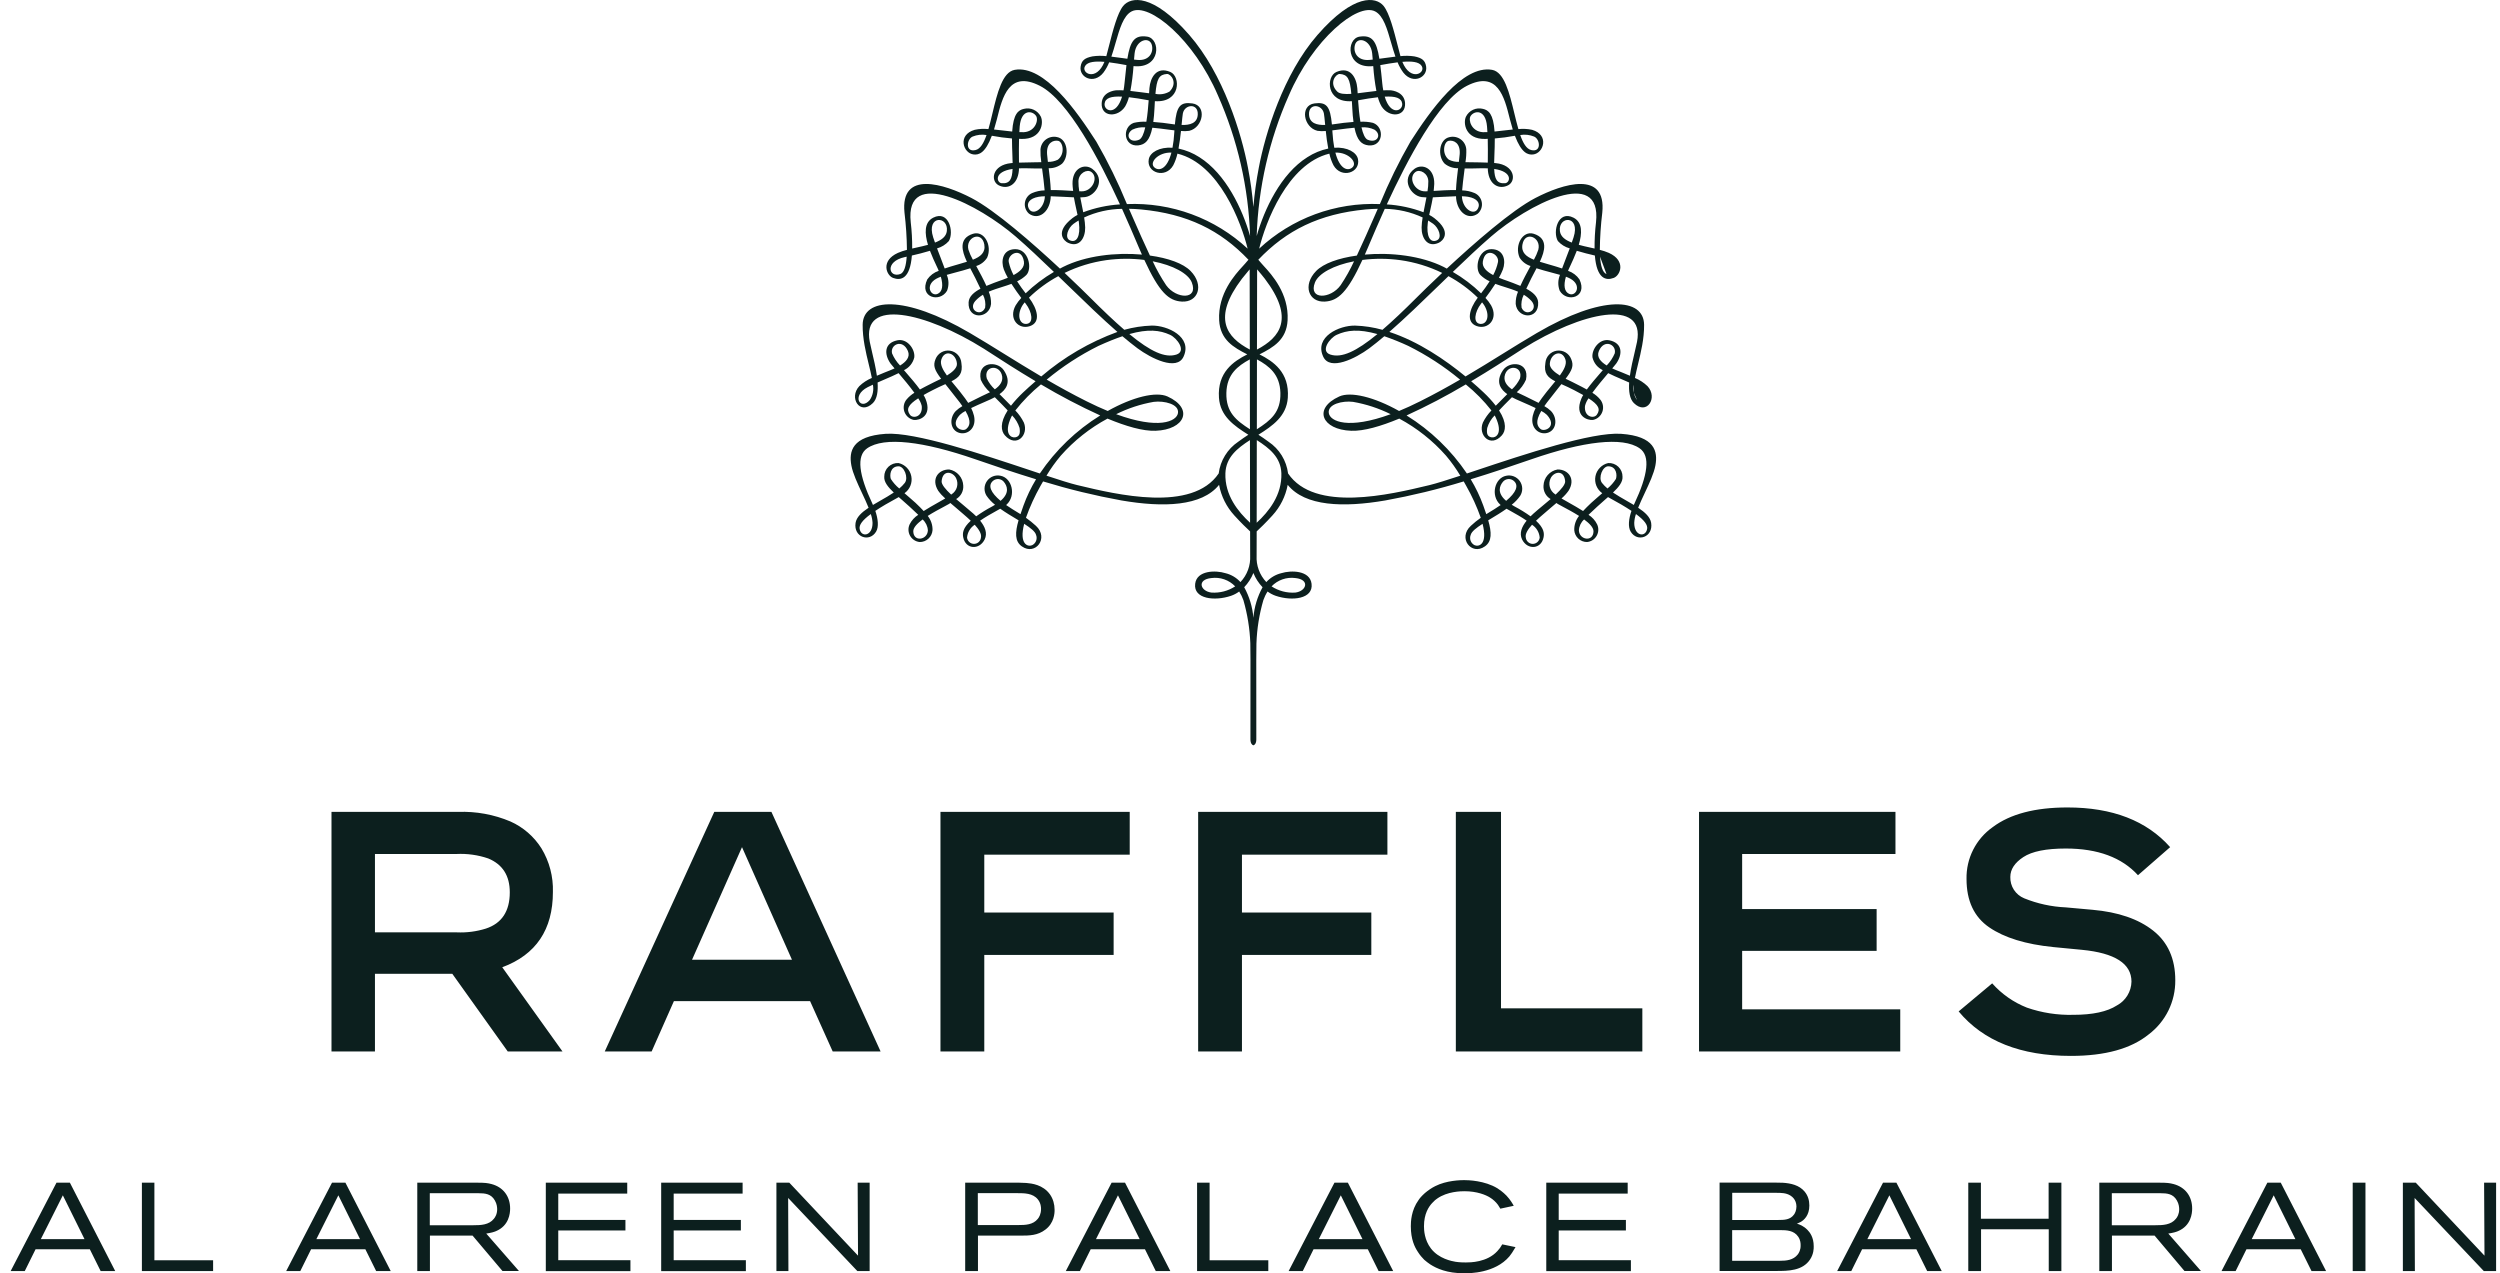 <svg width="161" height="82" viewBox="0 0 161 82" fill="none" xmlns="http://www.w3.org/2000/svg">
<path fill-rule="evenodd" clip-rule="evenodd" d="M95.074 30.291C98.186 29.253 102.52 27.808 104.402 27.938C106.567 28.089 106.776 29.071 106.608 29.976C106.511 30.496 106.213 31.131 105.92 31.754C105.768 32.078 105.617 32.399 105.497 32.698C105.941 32.993 106.278 33.303 106.335 33.677C106.477 34.599 105.441 34.944 105.018 34.241C104.828 33.926 104.892 33.409 105.066 32.9C104.687 32.647 104.194 32.356 103.556 32.012C103.497 32.063 103.438 32.115 103.377 32.168C103.214 32.311 103.044 32.459 102.873 32.617C102.845 32.644 102.816 32.67 102.788 32.696C102.603 32.868 102.442 33.017 102.3 33.154C102.539 33.304 102.731 33.516 102.855 33.769C102.91 33.885 102.935 34.013 102.93 34.141C102.925 34.269 102.889 34.394 102.825 34.506C102.762 34.617 102.672 34.712 102.565 34.782C102.457 34.851 102.334 34.894 102.207 34.906C101.998 34.908 101.797 34.83 101.644 34.688C101.491 34.547 101.397 34.352 101.382 34.143C101.373 33.81 101.482 33.485 101.69 33.225C101.324 32.992 100.927 32.782 100.648 32.633C100.497 32.554 100.381 32.492 100.322 32.455C100.308 32.445 100.295 32.436 100.281 32.427C100.265 32.416 100.25 32.405 100.233 32.393C100.115 32.495 99.994 32.596 99.879 32.693C99.698 32.844 99.531 32.985 99.407 33.1C99.395 33.11 99.383 33.121 99.369 33.132C99.261 33.225 99.092 33.37 98.919 33.536C99.435 34.009 99.456 34.341 99.407 34.6C99.254 35.387 98.363 35.429 98.023 34.743C97.825 34.334 98.007 33.91 98.316 33.531C97.994 33.306 97.628 33.102 97.315 32.928C97.21 32.869 97.111 32.814 97.021 32.762C96.683 33.003 96.311 33.226 95.964 33.434C95.922 33.458 95.882 33.483 95.841 33.507C96.065 34.292 96.092 34.863 95.624 35.189C94.756 35.8 93.865 34.647 94.724 33.862C94.924 33.675 95.138 33.503 95.362 33.345C95.111 32.633 94.796 31.944 94.423 31.288C94.371 31.192 94.317 31.097 94.263 31.003C92.606 31.511 90.92 31.92 89.215 32.229C86.498 32.695 84.041 32.607 82.928 31.224C82.79 31.961 82.449 32.643 81.944 33.195C81.501 33.682 81.134 34.032 80.93 34.222C80.926 35.193 80.926 35.789 80.926 35.789C80.909 36.1 80.956 36.41 81.064 36.702C81.171 36.994 81.337 37.261 81.551 37.486C81.81 37.201 82.148 37.001 82.522 36.911C83.141 36.717 84.358 36.724 84.465 37.595C84.588 38.575 83.208 38.729 82.152 38.369C81.965 38.304 81.79 38.211 81.631 38.093C81.518 38.268 81.427 38.456 81.359 38.653C81.097 39.556 80.948 40.487 80.915 41.427L80.914 41.445C80.907 41.676 80.897 42.037 80.907 47.604C80.909 47.875 80.803 47.977 80.718 48C80.633 47.977 80.527 47.875 80.528 47.604C80.537 42.001 80.528 41.672 80.521 41.441L80.521 41.427C80.486 40.487 80.336 39.556 80.076 38.653C80.007 38.456 79.915 38.269 79.803 38.093C79.644 38.212 79.468 38.305 79.281 38.369C78.228 38.729 76.847 38.575 76.969 37.595C77.075 36.724 78.293 36.717 78.913 36.911C79.287 37 79.626 37.201 79.885 37.486C80.099 37.261 80.264 36.994 80.372 36.702C80.48 36.41 80.527 36.1 80.511 35.789C80.511 35.789 80.509 35.193 80.507 34.222C80.301 34.032 79.934 33.682 79.492 33.195C78.986 32.644 78.645 31.961 78.508 31.224C77.396 32.607 74.936 32.695 72.222 32.229C70.517 31.92 68.831 31.511 67.174 31.003L67.153 31.039C67.105 31.122 67.056 31.205 67.01 31.288C66.639 31.945 66.324 32.633 66.071 33.345C66.296 33.503 66.51 33.676 66.713 33.862C67.573 34.647 66.681 35.8 65.811 35.189C65.343 34.863 65.37 34.292 65.595 33.507C65.565 33.489 65.535 33.471 65.505 33.453C65.148 33.24 64.764 33.01 64.416 32.762C64.335 32.809 64.246 32.858 64.152 32.91C63.832 33.088 63.453 33.299 63.12 33.531C63.429 33.91 63.611 34.335 63.411 34.743C63.074 35.429 62.184 35.387 62.03 34.6C61.981 34.341 61.999 34.009 62.517 33.536C62.354 33.38 62.195 33.243 62.088 33.15C62.067 33.132 62.047 33.115 62.03 33.1C61.909 32.989 61.748 32.853 61.573 32.707C61.453 32.606 61.327 32.5 61.203 32.393L61.113 32.455C61.054 32.493 60.936 32.555 60.784 32.635C60.505 32.783 60.109 32.993 59.746 33.225C59.954 33.485 60.064 33.81 60.055 34.143C60.039 34.352 59.946 34.547 59.792 34.689C59.638 34.831 59.436 34.909 59.227 34.907C59.1 34.894 58.977 34.851 58.87 34.781C58.763 34.711 58.673 34.617 58.61 34.505C58.547 34.394 58.511 34.269 58.506 34.141C58.5 34.013 58.526 33.885 58.58 33.769C58.705 33.517 58.897 33.304 59.135 33.154C59.012 33.035 58.874 32.907 58.719 32.762C58.669 32.716 58.617 32.667 58.563 32.617C58.399 32.467 58.238 32.325 58.082 32.189C58.013 32.129 57.945 32.07 57.879 32.012C57.241 32.357 56.748 32.647 56.371 32.9C56.543 33.409 56.609 33.926 56.418 34.241C55.995 34.944 54.96 34.599 55.098 33.677C55.157 33.303 55.495 32.993 55.937 32.699C55.817 32.398 55.667 32.077 55.514 31.753C55.223 31.13 54.925 30.496 54.828 29.976C54.66 29.071 54.869 28.089 57.034 27.938C58.921 27.808 63.274 29.261 66.385 30.299C66.584 30.366 66.778 30.43 66.965 30.493C67.984 28.986 69.309 27.712 70.854 26.755C69.546 26.158 68.272 25.491 67.036 24.756C66.427 25.254 65.874 25.816 65.386 26.434C65.609 26.663 65.794 26.925 65.936 27.211C66.272 28.022 65.444 28.863 64.714 28.036C64.475 27.766 64.37 27.247 64.894 26.431C64.676 26.195 64.436 25.954 64.205 25.721C64.158 25.674 64.112 25.628 64.066 25.581C63.954 25.65 63.691 25.764 63.381 25.9C63.115 26.016 62.813 26.147 62.543 26.278C62.623 26.438 62.684 26.607 62.727 26.781C62.898 27.56 62.333 28.012 61.803 27.883C61.2 27.736 61.096 26.946 61.553 26.468C61.681 26.347 61.824 26.241 61.977 26.154C61.962 26.132 61.947 26.11 61.931 26.088C61.895 26.036 61.859 25.983 61.814 25.923C61.523 25.543 61.273 25.231 61.063 24.967C60.999 24.886 60.938 24.81 60.881 24.738C60.854 24.751 60.826 24.763 60.797 24.776C60.577 24.875 60.329 24.986 60.055 25.13C59.835 25.241 59.648 25.342 59.48 25.44C59.528 25.522 59.571 25.607 59.608 25.695C60.051 26.806 59.199 27.084 58.848 27.044C58.709 27.016 58.58 26.952 58.474 26.858C58.368 26.765 58.288 26.645 58.242 26.511C58.196 26.377 58.185 26.233 58.211 26.093C58.237 25.954 58.299 25.824 58.391 25.716C58.532 25.55 58.7 25.408 58.886 25.295C58.583 24.878 58.187 24.403 57.869 24.03C57.603 24.165 57.301 24.294 56.986 24.429C56.832 24.495 56.675 24.562 56.517 24.633C56.553 25.192 56.489 25.682 56.216 25.956C55.38 26.781 54.642 25.609 55.34 24.867C55.574 24.643 55.848 24.464 56.147 24.34C56.095 24.069 56.024 23.775 55.948 23.465C55.76 22.689 55.546 21.809 55.555 20.914C55.574 19.182 58.23 18.966 62.465 21.448C63.197 21.877 63.927 22.33 64.679 22.796C65.443 23.269 66.229 23.756 67.057 24.244C68.507 23.002 70.168 22.03 71.961 21.376C70.958 20.5 69.863 19.44 68.765 18.375C68.561 18.178 68.358 17.98 68.154 17.784C67.465 18.156 66.829 18.622 66.266 19.168C66.824 19.907 67.041 20.754 66.332 21C65.603 21.256 64.921 20.534 65.409 19.663C65.514 19.493 65.635 19.333 65.77 19.186C65.576 18.927 65.346 18.608 65.137 18.28C64.938 18.355 64.733 18.419 64.527 18.484C64.239 18.575 63.949 18.666 63.675 18.786C63.781 19.035 63.832 19.304 63.823 19.575C63.722 20.531 62.313 20.621 62.378 19.466C62.399 19.079 62.749 18.802 63.142 18.593C62.937 18.139 62.68 17.65 62.483 17.277C62.183 17.376 61.854 17.463 61.539 17.546C61.342 17.599 61.149 17.65 60.972 17.701C61.112 18.027 61.118 18.395 60.989 18.726C60.532 19.51 59.163 19.164 59.716 17.995C59.896 17.736 60.154 17.541 60.453 17.442C60.443 17.419 60.435 17.398 60.426 17.376C60.422 17.366 60.418 17.355 60.414 17.343C60.384 17.279 60.349 17.203 60.309 17.118C60.187 16.859 60.027 16.517 59.889 16.151C59.505 16.269 59.091 16.373 58.725 16.456C58.608 17.948 58.026 18.09 57.512 17.898C57.085 17.738 56.695 16.798 57.826 16.286C58.014 16.205 58.208 16.14 58.407 16.091C58.398 15.29 58.345 14.489 58.249 13.693C57.968 10.95 60.787 11.832 62.553 12.747C64.085 13.539 66.53 15.688 68.261 17.298C68.294 17.282 68.324 17.265 68.355 17.247C68.39 17.228 68.425 17.209 68.463 17.19C69.916 16.463 71.87 16.247 73.54 16.395C73.478 16.257 73.416 16.116 73.352 15.965C73.306 15.86 73.251 15.731 73.188 15.581C72.971 15.07 72.651 14.319 72.258 13.449C71.415 13.461 70.584 13.65 69.819 14.004C69.856 14.219 69.878 14.435 69.886 14.653C69.894 15.333 69.505 15.971 68.776 15.634C68.553 15.53 67.877 14.974 69.07 14.043C69.171 13.966 69.28 13.898 69.393 13.839C69.369 13.726 69.344 13.611 69.318 13.494C69.263 13.244 69.206 12.984 69.158 12.708C68.943 12.701 68.712 12.688 68.48 12.675C68.204 12.66 67.925 12.644 67.667 12.639C67.666 12.658 67.665 12.678 67.664 12.698C67.663 12.734 67.662 12.77 67.658 12.801C67.559 13.682 66.875 14.195 66.266 13.76C66.166 13.671 66.09 13.559 66.044 13.433C65.998 13.307 65.985 13.172 66.006 13.039C66.026 12.907 66.08 12.782 66.162 12.675C66.243 12.569 66.35 12.485 66.473 12.432C66.727 12.324 66.998 12.266 67.274 12.26C67.244 11.869 67.175 11.344 67.11 10.857L67.109 10.85C66.838 10.855 66.526 10.848 66.158 10.838C66.123 10.837 66.087 10.836 66.051 10.835C65.895 10.832 65.754 10.834 65.622 10.84C65.622 10.849 65.622 10.858 65.621 10.867C65.62 10.911 65.62 10.952 65.617 10.983C65.53 11.931 64.868 12.221 64.311 11.931C63.77 11.648 63.889 10.625 65.116 10.505C65.128 10.504 65.14 10.503 65.153 10.502C65.174 10.5 65.194 10.498 65.213 10.496C65.211 10.298 65.202 10.078 65.193 9.837C65.189 9.723 65.184 9.604 65.18 9.481C65.171 9.276 65.171 9.091 65.171 8.917C64.736 8.882 64.303 8.824 63.874 8.743C63.449 9.874 63.033 9.983 62.704 9.948C62.023 9.874 61.641 8.686 62.77 8.36C63.061 8.297 63.359 8.282 63.655 8.314C63.745 8 63.828 7.655 63.912 7.304C64.223 6.007 64.552 4.634 65.351 4.497C67.251 4.172 69.339 7.155 70.603 9.12C71.349 10.415 72.007 11.759 72.574 13.143C73.995 13.083 75.413 13.306 76.748 13.799C78.082 14.291 79.305 15.044 80.348 16.014C79.939 14.344 78.529 10.56 75.826 9.894C75.769 10.155 75.679 10.408 75.557 10.646C75.059 11.526 73.817 11.131 73.981 10.253C74.064 9.816 74.659 9.457 75.509 9.513C75.567 9.2 75.605 8.883 75.621 8.565C75.624 8.524 75.626 8.487 75.629 8.451C75.631 8.433 75.632 8.414 75.633 8.396C75.498 8.379 75.355 8.361 75.21 8.342C74.881 8.299 74.535 8.253 74.21 8.226C74.039 9.055 73.745 9.313 73.306 9.362C72.356 9.463 72.244 8.185 73.014 7.912C73.28 7.85 73.553 7.825 73.825 7.84C73.901 7.388 73.944 6.884 73.975 6.459C73.49 6.369 73.067 6.303 72.7 6.261C72.647 6.469 72.566 6.668 72.46 6.855C71.991 7.591 70.896 7.551 70.949 6.638C70.992 5.941 71.725 5.819 71.921 5.813C72.058 5.807 72.205 5.811 72.355 5.819C72.381 5.683 72.401 5.538 72.417 5.375C72.46 4.923 72.501 4.531 72.543 4.193C72.167 4.125 71.786 4.058 71.43 4.014C71.336 4.251 71.211 4.474 71.059 4.678C70.439 5.466 69.482 4.983 69.593 4.285C69.653 3.887 69.862 3.731 70.352 3.631C70.648 3.588 70.949 3.582 71.247 3.616C71.303 3.41 71.359 3.19 71.416 2.966C71.674 1.958 71.959 0.847 72.33 0.387C72.823 -0.226 74.248 -0.429 76.588 2.249C78.793 4.773 79.957 8.618 80.368 10.798C80.529 11.634 80.646 12.479 80.718 13.327C80.789 12.478 80.906 11.634 81.067 10.798C81.477 8.618 82.642 4.773 84.847 2.249C87.188 -0.429 88.613 -0.226 89.107 0.387C89.478 0.849 89.764 1.965 90.022 2.976C90.079 3.197 90.134 3.413 90.189 3.616C90.486 3.582 90.787 3.588 91.082 3.631C91.573 3.731 91.781 3.887 91.843 4.285C91.951 4.983 90.997 5.466 90.376 4.678C90.225 4.473 90.1 4.25 90.005 4.014C89.648 4.058 89.267 4.125 88.891 4.193C88.936 4.531 88.975 4.923 89.019 5.375C89.033 5.524 89.054 5.672 89.082 5.819C89.232 5.811 89.376 5.807 89.514 5.813C89.712 5.819 90.442 5.941 90.486 6.638C90.54 7.551 89.444 7.591 88.975 6.855C88.869 6.669 88.789 6.47 88.736 6.263C88.371 6.303 87.946 6.369 87.461 6.459C87.49 6.883 87.535 7.388 87.61 7.84C87.882 7.825 88.155 7.849 88.421 7.912C89.193 8.185 89.082 9.463 88.129 9.362C87.692 9.313 87.395 9.055 87.228 8.226C86.898 8.253 86.548 8.299 86.216 8.343C86.074 8.361 85.935 8.379 85.802 8.396C85.806 8.452 85.81 8.503 85.814 8.565C85.832 8.883 85.87 9.199 85.927 9.513C86.778 9.457 87.371 9.816 87.455 10.253C87.62 11.131 86.378 11.526 85.878 10.646C85.757 10.408 85.666 10.155 85.61 9.894C82.908 10.56 81.495 14.344 81.09 16.014C82.132 15.044 83.356 14.291 84.69 13.798C86.024 13.305 87.443 13.083 88.864 13.143C89.43 11.76 90.088 10.416 90.833 9.12C92.097 7.155 94.181 4.172 96.087 4.497C96.881 4.634 97.21 6 97.522 7.294C97.608 7.648 97.692 7.997 97.784 8.314C98.078 8.282 98.376 8.298 98.665 8.36C99.796 8.686 99.412 9.874 98.731 9.948C98.402 9.983 97.987 9.874 97.56 8.743C97.132 8.824 96.699 8.883 96.264 8.917C96.266 9.092 96.264 9.276 96.257 9.481C96.254 9.572 96.25 9.66 96.247 9.745C96.236 10.023 96.226 10.274 96.223 10.496C96.242 10.498 96.263 10.5 96.284 10.502C96.296 10.503 96.308 10.504 96.32 10.505C97.547 10.625 97.667 11.648 97.126 11.931C96.567 12.221 95.906 11.931 95.82 10.983C95.817 10.957 95.816 10.924 95.815 10.888C95.815 10.872 95.814 10.856 95.814 10.84C95.682 10.834 95.541 10.832 95.385 10.835L95.297 10.838C94.921 10.847 94.601 10.856 94.324 10.85C94.312 10.941 94.3 11.034 94.289 11.127C94.238 11.532 94.186 11.941 94.162 12.26C94.437 12.267 94.708 12.325 94.962 12.432C95.084 12.485 95.192 12.569 95.273 12.675C95.355 12.781 95.409 12.906 95.429 13.039C95.45 13.172 95.436 13.307 95.391 13.433C95.345 13.559 95.268 13.672 95.167 13.76C94.559 14.195 93.876 13.682 93.777 12.801C93.772 12.747 93.769 12.693 93.769 12.639C93.51 12.644 93.231 12.66 92.954 12.675C92.722 12.688 92.492 12.701 92.276 12.708C92.228 12.993 92.168 13.261 92.111 13.518C92.087 13.627 92.063 13.733 92.041 13.839C92.155 13.897 92.264 13.965 92.366 14.043C93.558 14.974 92.883 15.53 92.659 15.634C91.931 15.971 91.542 15.333 91.551 14.653C91.557 14.435 91.579 14.218 91.618 14.004C90.852 13.65 90.022 13.461 89.179 13.449C88.782 14.325 88.46 15.081 88.243 15.591C88.181 15.737 88.128 15.862 88.084 15.965C88.032 16.088 87.98 16.204 87.93 16.318C87.919 16.344 87.907 16.37 87.896 16.395C89.566 16.247 91.52 16.464 92.972 17.19C93.011 17.21 93.048 17.23 93.085 17.25C93.115 17.267 93.144 17.283 93.174 17.298C94.907 15.688 97.351 13.539 98.885 12.747C100.647 11.832 103.466 10.95 103.187 13.693C103.09 14.489 103.037 15.29 103.029 16.091C103.228 16.14 103.422 16.205 103.61 16.286C104.739 16.798 104.351 17.738 103.922 17.898C103.411 18.09 102.829 17.948 102.709 16.456C102.344 16.373 101.931 16.269 101.545 16.151C101.409 16.512 101.252 16.849 101.132 17.107C101.09 17.196 101.053 17.276 101.023 17.343C101.014 17.363 101.007 17.382 101 17.4C100.995 17.414 100.989 17.427 100.983 17.442C101.282 17.542 101.54 17.736 101.718 17.995C102.272 19.164 100.904 19.51 100.447 18.726C100.318 18.395 100.324 18.027 100.465 17.701C100.288 17.65 100.095 17.599 99.898 17.547C99.582 17.463 99.253 17.376 98.951 17.277L98.923 17.331C98.73 17.698 98.488 18.16 98.293 18.593C98.685 18.802 99.034 19.079 99.057 19.466C99.122 20.621 97.715 20.531 97.611 19.575C97.603 19.304 97.654 19.035 97.76 18.786C97.486 18.666 97.197 18.575 96.909 18.484C96.703 18.419 96.497 18.355 96.299 18.28C96.089 18.608 95.86 18.927 95.664 19.186C95.801 19.331 95.923 19.491 96.026 19.663C96.516 20.534 95.832 21.256 95.104 21C94.395 20.754 94.612 19.907 95.167 19.17C94.606 18.622 93.972 18.155 93.281 17.784C93.096 17.964 92.909 18.144 92.723 18.325C91.608 19.406 90.493 20.487 89.474 21.376C91.344 21.986 93.095 23.188 94.379 24.244C95.207 23.756 95.992 23.27 96.755 22.796C97.506 22.33 98.237 21.877 98.969 21.448C103.206 18.966 105.862 19.182 105.88 20.914C105.889 21.806 105.676 22.684 105.488 23.459C105.413 23.771 105.341 24.067 105.289 24.34C105.589 24.464 105.863 24.642 106.098 24.867C106.792 25.609 106.054 26.781 105.219 25.956C104.946 25.682 104.884 25.192 104.917 24.633C104.753 24.56 104.59 24.49 104.43 24.421C104.122 24.289 103.827 24.162 103.567 24.03C103.25 24.403 102.853 24.878 102.548 25.295C102.735 25.407 102.903 25.549 103.043 25.716C103.135 25.824 103.197 25.954 103.224 26.093C103.25 26.233 103.24 26.376 103.194 26.51C103.148 26.645 103.068 26.764 102.962 26.858C102.856 26.952 102.727 27.016 102.588 27.044C102.237 27.084 101.383 26.806 101.829 25.695C101.864 25.606 101.908 25.521 101.958 25.44C101.786 25.342 101.601 25.242 101.382 25.13C101.099 24.981 100.841 24.867 100.613 24.765C100.593 24.756 100.573 24.747 100.553 24.739C100.486 24.824 100.413 24.916 100.335 25.014C100.133 25.267 99.896 25.566 99.621 25.923C99.585 25.971 99.554 26.015 99.525 26.057C99.502 26.09 99.48 26.122 99.456 26.155C99.61 26.241 99.754 26.346 99.882 26.468C100.34 26.947 100.235 27.736 99.632 27.883C99.103 28.012 98.539 27.56 98.709 26.781C98.751 26.606 98.813 26.438 98.895 26.278C98.624 26.148 98.323 26.017 98.057 25.901C97.746 25.765 97.481 25.65 97.37 25.581C97.326 25.626 97.281 25.67 97.237 25.715C97.002 25.949 96.76 26.192 96.54 26.432C97.063 27.247 96.96 27.766 96.72 28.036C95.991 28.863 95.163 28.022 95.499 27.211C95.641 26.925 95.826 26.663 96.048 26.434C95.562 25.815 95.009 25.253 94.398 24.757C93.163 25.491 91.889 26.158 90.582 26.755C92.126 27.713 93.45 28.986 94.469 30.493C94.665 30.428 94.867 30.36 95.074 30.291ZM95.777 27.56C95.716 27.94 95.799 28.121 96.061 28.166C96.307 28.21 96.829 27.948 96.306 26.844C96.291 26.813 96.273 26.782 96.254 26.754C96.032 26.979 95.868 27.256 95.777 27.56ZM97.885 24.377C98.102 23.604 97.153 23.435 96.927 24.107C96.786 24.532 97.043 24.846 97.37 25.073C97.584 24.875 97.759 24.639 97.885 24.377ZM99.211 27.628C99.458 27.84 100.316 27.482 99.621 26.718C99.513 26.617 99.391 26.532 99.258 26.466C98.842 27.176 99.008 27.453 99.211 27.628ZM99.808 23.429C99.79 23.702 100.105 23.97 100.454 24.183C100.72 23.816 100.906 23.456 100.818 23.168C100.603 22.47 99.852 22.736 99.808 23.429ZM102.073 26.143C101.999 26.852 102.638 26.98 102.832 26.715C103.088 26.36 102.957 26.072 102.302 25.652C102.195 25.799 102.117 25.966 102.073 26.143ZM102.969 22.602C102.799 22.996 103.094 23.307 103.472 23.537C103.691 23.31 103.866 23.045 103.99 22.756C104.119 22.19 103.314 21.797 102.969 22.602ZM105.424 25.762C105.325 25.62 105.256 25.458 105.222 25.288ZM105.222 25.288C105.188 25.118 105.189 24.942 105.225 24.773ZM105.225 24.773C105.244 24.782 105.263 24.791 105.282 24.8ZM105.282 24.8C105.373 24.844 105.464 24.887 105.553 24.933ZM105.424 22.017C105.973 19.172 101.839 20.094 98.07 22.461C97.974 22.521 97.822 22.62 97.623 22.749C97.016 23.143 95.971 23.821 94.743 24.553C95.045 24.812 95.319 25.057 95.547 25.275C95.829 25.539 96.09 25.824 96.328 26.129C96.57 25.878 96.827 25.622 97.068 25.383C96.698 25.12 96.251 24.641 96.795 23.838C97.21 23.224 98.513 23.278 98.273 24.454C98.135 24.763 97.933 25.037 97.68 25.26C97.803 25.324 97.922 25.377 98.019 25.421C98.1 25.457 98.166 25.487 98.209 25.511C98.275 25.546 98.384 25.599 98.515 25.663C98.681 25.743 98.883 25.841 99.084 25.945C99.218 25.735 99.364 25.547 99.493 25.38C99.538 25.322 99.582 25.267 99.621 25.214C99.735 25.068 99.866 24.911 100 24.75C100.054 24.686 100.108 24.621 100.161 24.556C99.659 24.302 99.418 24.044 99.523 23.376C99.537 23.18 99.618 22.995 99.75 22.852C99.883 22.708 100.061 22.614 100.254 22.584C100.447 22.555 100.645 22.593 100.814 22.691C100.983 22.789 101.114 22.942 101.185 23.125C101.363 23.549 101.256 23.822 100.827 24.392C100.941 24.45 101.046 24.5 101.131 24.539C101.203 24.573 101.26 24.6 101.293 24.619C101.365 24.655 101.438 24.692 101.512 24.73C101.736 24.843 101.971 24.961 102.191 25.084C102.454 24.724 102.797 24.327 103.117 23.958C103.152 23.918 103.186 23.878 103.22 23.838C103.055 23.76 102.909 23.646 102.793 23.504C102.678 23.361 102.597 23.194 102.555 23.016C102.491 22.506 102.999 21.777 103.651 21.917C104.491 22.094 104.51 22.799 104.088 23.408C104.06 23.446 103.994 23.525 103.906 23.631C103.881 23.66 103.855 23.692 103.827 23.726C104.019 23.814 104.203 23.886 104.333 23.936C104.382 23.955 104.424 23.971 104.456 23.985C104.538 24.02 104.627 24.056 104.72 24.095C104.799 24.128 104.881 24.161 104.965 24.197C105.037 23.679 105.165 23.138 105.274 22.68C105.334 22.429 105.388 22.202 105.424 22.017ZM103.458 17.648C103.2 17.556 103.084 17.104 103.043 16.53ZM103.043 16.53C103.088 16.538 103.131 16.548 103.174 16.558ZM95.375 19.564C94.968 20.086 94.842 20.826 95.341 20.86C95.755 20.888 95.969 20.344 95.612 19.706C95.563 19.623 95.508 19.545 95.446 19.472C95.421 19.502 95.393 19.537 95.375 19.564ZM96.161 17.715C96.304 17.451 96.408 17.168 96.471 16.874C96.568 16.371 95.644 15.853 95.494 16.852C95.439 17.222 95.758 17.502 96.161 17.715ZM97.99 19.816C98.27 20.452 99.122 19.946 98.624 19.38C98.48 19.224 98.314 19.09 98.132 18.982C97.999 19.238 97.95 19.53 97.99 19.816ZM98.784 16.726C98.899 16.52 98.994 16.303 99.068 16.08L99.068 16.08C99.275 15.284 98.208 14.832 98.046 15.742C97.953 16.269 98.302 16.536 98.784 16.726ZM101.045 18.921C101.484 19.128 101.904 18.368 101.121 17.942C101.032 17.895 100.94 17.855 100.845 17.82C100.677 18.399 100.75 18.782 101.045 18.921ZM101.275 15.469C101.297 15.408 101.318 15.347 101.338 15.284C101.801 13.841 100.34 13.89 100.457 14.882C100.502 15.242 100.806 15.462 101.223 15.622C101.239 15.57 101.257 15.52 101.275 15.469ZM102.783 14.316C103.182 10.655 98.351 13.22 96.029 15.228C95.247 15.906 94.411 16.696 93.562 17.512C94.223 17.896 94.834 18.359 95.382 18.891C95.578 18.642 95.762 18.384 95.932 18.117C95.714 18.016 95.515 17.88 95.342 17.714C94.943 17.31 95.183 16.034 96.058 16.045C96.882 16.059 96.982 16.831 96.786 17.354C96.714 17.538 96.629 17.716 96.531 17.887C96.726 17.968 96.921 18.036 97.089 18.095C97.219 18.141 97.332 18.18 97.415 18.215L97.452 18.229C97.581 18.278 97.742 18.339 97.912 18.412C98.092 18.008 98.322 17.583 98.532 17.195L98.566 17.131C98.275 17.042 98.025 16.85 97.862 16.591C97.521 15.813 98.05 14.827 98.775 15.056C99.74 15.36 99.458 16.21 99.198 16.786C99.188 16.811 99.177 16.834 99.164 16.857C99.252 16.884 99.342 16.91 99.431 16.936C99.535 16.966 99.639 16.996 99.74 17.028C99.786 17.042 99.839 17.057 99.896 17.073C100.091 17.13 100.343 17.202 100.598 17.29C100.668 17.097 100.749 16.889 100.835 16.667C100.917 16.456 101.004 16.232 101.091 15.996C100.796 15.915 100.531 15.751 100.328 15.523C99.979 14.935 100.331 13.507 101.338 14.02C101.931 14.324 101.888 15.047 101.673 15.766C101.91 15.832 102.16 15.888 102.41 15.943C102.504 15.964 102.597 15.984 102.69 16.006C102.686 15.441 102.717 14.877 102.783 14.316ZM96.927 11.8C96.398 11.842 96.25 11.523 96.226 10.879C97.469 11.063 97.248 11.775 96.927 11.8ZM98.612 9.664C99.284 9.827 99.189 8.963 98.797 8.795C98.514 8.68 98.204 8.645 97.903 8.696C98.084 9.213 98.3 9.592 98.612 9.664ZM92.528 15.481C92.909 15.319 92.647 14.664 92.298 14.413C92.214 14.352 92.106 14.278 91.977 14.2C91.974 14.22 91.97 14.24 91.965 14.261C91.96 14.286 91.955 14.312 91.951 14.338C91.844 15.207 92.095 15.663 92.528 15.481ZM91.149 11.08C90.672 11.447 91.093 12.341 91.789 12.322H91.789C91.816 12.322 91.847 12.32 91.878 12.319C91.897 12.317 91.915 12.316 91.932 12.316C91.968 12.102 91.985 11.886 91.984 11.669C91.971 11.156 91.43 10.865 91.149 11.08ZM93.309 10.285C93.509 10.383 93.729 10.431 93.952 10.424H93.951C93.976 10.231 93.996 10.053 94.006 9.916C94.053 9.203 93.615 9.012 93.301 9.067C92.984 9.12 92.821 9.906 93.309 10.285ZM95.221 13.324C95.289 13.098 95.167 12.78 94.537 12.671H94.536C94.408 12.652 94.278 12.641 94.147 12.639C94.176 13.52 95.031 13.981 95.221 13.324ZM97.221 7.616C96.882 6.256 96.449 4.515 94.467 5.527H94.467C92.633 6.465 90.612 10.336 89.31 13.163C90.119 13.213 90.916 13.383 91.675 13.669C91.702 13.525 91.732 13.379 91.761 13.233C91.797 13.058 91.832 12.883 91.863 12.713C91.753 12.71 91.652 12.703 91.562 12.693C90.845 12.606 90.197 11.533 91.093 10.873C91.584 10.514 92.386 10.809 92.366 11.844C92.362 11.959 92.351 12.064 92.341 12.167C92.336 12.21 92.332 12.252 92.328 12.295L92.332 12.295C92.768 12.267 93.285 12.234 93.766 12.24C93.783 11.8 93.842 11.292 93.9 10.834C93.587 10.842 93.281 10.738 93.038 10.541C92.565 10.066 92.659 8.959 93.364 8.827C93.487 8.799 93.614 8.799 93.737 8.825C93.861 8.851 93.977 8.904 94.078 8.98C94.179 9.055 94.263 9.151 94.323 9.262C94.384 9.373 94.42 9.495 94.429 9.621C94.438 9.897 94.42 10.173 94.375 10.445C94.519 10.448 94.67 10.45 94.824 10.451C95.147 10.455 95.486 10.459 95.814 10.473C95.814 10.388 95.815 10.296 95.816 10.2C95.819 9.839 95.823 9.402 95.81 8.939C95.788 8.94 95.768 8.941 95.748 8.943C95.715 8.945 95.682 8.948 95.644 8.948C94.365 8.971 94.213 7.921 94.409 7.51C94.507 7.315 94.667 7.16 94.864 7.069C95.061 6.978 95.284 6.957 95.494 7.009C95.858 7.086 96.177 7.337 96.249 8.471C96.417 8.454 96.595 8.433 96.775 8.412C96.989 8.386 97.208 8.36 97.422 8.34C97.36 8.139 97.296 7.914 97.232 7.661L97.221 7.616ZM95.494 8.512C95.58 8.516 95.682 8.514 95.789 8.51H95.789C95.783 8.385 95.777 8.263 95.764 8.141C95.668 7.009 94.944 7.119 94.712 7.465C94.537 7.727 94.761 8.469 95.494 8.512ZM87.064 10.807C86.775 11.024 86.274 10.888 85.998 9.829C86.841 9.786 87.489 10.493 87.064 10.807ZM88.084 9.002C88.704 9.252 89.004 8.667 88.51 8.348C88.251 8.227 87.965 8.177 87.68 8.203C87.775 8.614 87.902 8.927 88.084 9.002ZM90.302 6.681C90.348 7.143 89.552 7.495 89.175 6.224C89.868 6.187 90.262 6.304 90.302 6.681ZM91.551 4.241C91.851 4.704 90.837 5.283 90.311 3.983C90.901 3.935 91.377 3.973 91.551 4.241ZM71.126 3.983C70.536 3.935 70.058 3.973 69.886 4.241H69.886C69.584 4.704 70.599 5.283 71.126 3.983ZM72.26 6.224C71.568 6.187 71.173 6.306 71.135 6.681H71.135C71.087 7.143 71.882 7.495 72.26 6.224ZM72.927 8.348C72.43 8.667 72.732 9.252 73.352 9.002H73.352C73.532 8.927 73.661 8.614 73.754 8.203C73.471 8.177 73.185 8.227 72.927 8.348ZM75.439 9.829C74.593 9.786 73.946 10.493 74.372 10.807L74.372 10.807C74.661 11.024 75.161 10.888 75.439 9.829ZM62.637 8.795C62.245 8.963 62.152 9.827 62.823 9.664C63.135 9.592 63.353 9.213 63.533 8.696C63.231 8.645 62.921 8.68 62.637 8.795ZM65.209 10.879C63.966 11.063 64.187 11.775 64.508 11.8V11.8C65.037 11.842 65.185 11.523 65.209 10.879ZM66.899 12.671C66.266 12.78 66.147 13.098 66.213 13.324V13.324C66.404 13.981 67.26 13.52 67.29 12.64C67.159 12.641 67.028 12.652 66.899 12.671ZM68.136 9.067C67.821 9.012 67.384 9.203 67.431 9.916L67.43 9.916C67.441 10.053 67.46 10.231 67.484 10.424C67.706 10.431 67.926 10.383 68.126 10.285C68.615 9.906 68.451 9.12 68.136 9.067ZM69.137 14.413C68.79 14.664 68.528 15.319 68.908 15.482L68.908 15.481C69.341 15.663 69.593 15.207 69.482 14.338C69.479 14.302 69.472 14.268 69.466 14.234C69.463 14.223 69.461 14.211 69.459 14.2C69.329 14.278 69.221 14.353 69.137 14.413ZM70.289 11.08C70.004 10.865 69.464 11.156 69.451 11.669C69.45 11.886 69.467 12.102 69.503 12.316C69.52 12.316 69.538 12.317 69.555 12.318C69.587 12.32 69.619 12.322 69.646 12.322C70.34 12.341 70.765 11.447 70.289 11.08ZM69.674 13.238C69.703 13.382 69.732 13.527 69.76 13.669C70.519 13.383 71.317 13.213 72.126 13.163C70.824 10.336 68.803 6.465 66.969 5.527C64.987 4.515 64.554 6.254 64.216 7.614L64.205 7.661C64.14 7.914 64.077 8.139 64.014 8.34C64.227 8.361 64.445 8.386 64.658 8.412C64.839 8.433 65.017 8.454 65.185 8.471C65.258 7.337 65.576 7.086 65.942 7.01C66.153 6.957 66.375 6.978 66.573 7.069C66.77 7.16 66.931 7.315 67.029 7.51C67.224 7.921 67.072 8.971 65.79 8.948C65.752 8.948 65.719 8.945 65.686 8.943C65.666 8.941 65.647 8.94 65.626 8.939C65.613 9.398 65.617 9.83 65.62 10.189C65.621 10.29 65.622 10.385 65.623 10.473C65.949 10.46 66.289 10.456 66.611 10.452C66.765 10.45 66.916 10.448 67.059 10.445C67.017 10.173 67 9.897 67.006 9.622C67.016 9.496 67.052 9.373 67.112 9.263C67.173 9.152 67.257 9.056 67.358 8.98C67.459 8.905 67.575 8.852 67.698 8.826C67.821 8.799 67.949 8.8 68.072 8.827C68.776 8.959 68.869 10.066 68.398 10.541C68.154 10.739 67.848 10.843 67.535 10.834C67.592 11.292 67.653 11.8 67.669 12.24C68.15 12.234 68.663 12.267 69.1 12.294L69.11 12.295C69.106 12.265 69.103 12.236 69.1 12.206C69.086 12.09 69.073 11.974 69.07 11.844C69.049 10.809 69.852 10.514 70.34 10.874C71.237 11.533 70.591 12.606 69.874 12.693C69.784 12.703 69.682 12.71 69.57 12.713C69.603 12.885 69.638 13.061 69.674 13.238ZM65.669 8.141C65.66 8.263 65.652 8.385 65.646 8.51C65.752 8.514 65.856 8.516 65.942 8.512C66.674 8.469 66.899 7.727 66.723 7.465C66.49 7.119 65.769 7.009 65.669 8.141ZM58.261 16.558C56.959 16.843 57.233 17.916 57.978 17.648C58.236 17.556 58.353 17.104 58.391 16.53C58.347 16.538 58.303 16.548 58.261 16.558ZM60.977 14.882C61.096 13.89 59.636 13.841 60.096 15.284C60.135 15.401 60.173 15.51 60.213 15.622C60.629 15.462 60.933 15.242 60.977 14.882ZM60.314 17.942C59.532 18.368 59.951 19.128 60.392 18.921C60.686 18.782 60.759 18.399 60.59 17.82C60.495 17.855 60.403 17.896 60.314 17.942ZM63.389 15.742C63.225 14.832 62.161 15.284 62.367 16.08C62.441 16.304 62.536 16.521 62.653 16.726C63.134 16.536 63.483 16.269 63.389 15.742ZM62.812 19.38C62.313 19.946 63.166 20.452 63.443 19.816V19.816C63.486 19.53 63.437 19.238 63.302 18.982C63.12 19.09 62.956 19.224 62.812 19.38ZM65.942 16.852C65.79 15.853 64.866 16.371 64.963 16.874V16.874C65.028 17.168 65.132 17.451 65.274 17.715C65.677 17.502 65.995 17.222 65.942 16.852ZM65.822 19.706C65.465 20.344 65.68 20.888 66.094 20.86L66.094 20.86C66.594 20.826 66.466 20.086 66.061 19.564C66.042 19.537 66.014 19.502 65.991 19.472C65.929 19.546 65.873 19.624 65.822 19.706ZM65.503 18.117C65.688 18.41 65.885 18.672 66.052 18.889L66.052 18.889C66.602 18.36 67.213 17.898 67.871 17.512C67.025 16.696 66.19 15.906 65.405 15.228C63.084 13.22 58.253 10.655 58.652 14.316C58.718 14.877 58.749 15.441 58.745 16.006C58.841 15.984 58.938 15.962 59.036 15.94C59.282 15.886 59.529 15.831 59.762 15.767C59.546 15.048 59.505 14.324 60.096 14.02C61.103 13.507 61.454 14.936 61.106 15.523C60.904 15.751 60.639 15.915 60.346 15.996C60.428 16.217 60.51 16.428 60.587 16.628C60.678 16.865 60.764 17.085 60.837 17.291C61.093 17.201 61.346 17.129 61.541 17.072C61.597 17.056 61.648 17.041 61.693 17.028C61.792 16.997 61.892 16.968 61.992 16.939C62.085 16.913 62.178 16.886 62.27 16.857C62.266 16.848 62.261 16.838 62.257 16.829C62.249 16.814 62.243 16.799 62.237 16.786C61.977 16.21 61.693 15.36 62.66 15.056C63.386 14.828 63.914 15.814 63.573 16.591C63.41 16.851 63.16 17.043 62.868 17.131L62.893 17.177C63.106 17.569 63.341 18.002 63.524 18.412C63.674 18.347 63.819 18.291 63.94 18.246C63.967 18.235 63.993 18.225 64.018 18.215C64.101 18.181 64.213 18.142 64.341 18.097C64.51 18.038 64.707 17.969 64.904 17.888C64.807 17.716 64.721 17.538 64.648 17.354C64.453 16.831 64.552 16.059 65.376 16.046C66.251 16.034 66.494 17.311 66.093 17.714C65.92 17.88 65.721 18.017 65.503 18.117ZM55.881 24.933C54.806 25.482 55.404 26.469 56.013 25.762C56.11 25.619 56.178 25.458 56.213 25.288C56.248 25.118 56.248 24.943 56.214 24.773C56.1 24.825 55.991 24.878 55.881 24.933ZM58.468 22.602C58.12 21.797 57.317 22.19 57.447 22.756C57.57 23.047 57.745 23.312 57.965 23.539C58.341 23.307 58.638 22.996 58.468 22.602ZM59.133 25.652C58.48 26.072 58.347 26.36 58.604 26.715C58.798 26.98 59.436 26.852 59.36 26.143C59.318 25.966 59.24 25.799 59.133 25.652ZM61.627 23.429C61.581 22.736 60.831 22.47 60.618 23.168C60.529 23.456 60.714 23.816 60.982 24.183C61.328 23.97 61.643 23.702 61.627 23.429ZM61.814 26.718C61.118 27.482 61.977 27.84 62.224 27.628H62.224C62.428 27.453 62.593 27.176 62.178 26.466C62.045 26.532 61.923 26.616 61.814 26.718ZM63.551 24.377C63.677 24.64 63.852 24.876 64.066 25.073C64.394 24.846 64.65 24.532 64.508 24.107C64.283 23.435 63.334 23.604 63.551 24.377ZM65.374 28.166C65.635 28.121 65.72 27.94 65.66 27.56L65.66 27.56C65.566 27.257 65.402 26.981 65.181 26.754C65.162 26.782 65.145 26.812 65.131 26.844C64.607 27.948 65.128 28.21 65.374 28.166ZM65.107 26.129C65.346 25.825 65.607 25.54 65.888 25.275L65.888 25.275C66.116 25.057 66.391 24.811 66.692 24.552C65.47 23.824 64.43 23.149 63.822 22.754C63.618 22.622 63.463 22.522 63.366 22.461C59.595 20.094 55.46 19.172 56.013 22.017C56.048 22.201 56.102 22.425 56.16 22.674C56.27 23.134 56.398 23.677 56.471 24.197C56.55 24.163 56.628 24.131 56.704 24.1C56.801 24.059 56.894 24.021 56.979 23.985C57.009 23.972 57.048 23.957 57.094 23.939C57.225 23.889 57.413 23.816 57.609 23.725C57.48 23.572 57.383 23.456 57.348 23.408C56.926 22.799 56.945 22.094 57.783 21.917C58.439 21.777 58.944 22.506 58.88 23.016C58.838 23.194 58.757 23.361 58.642 23.503C58.526 23.646 58.381 23.76 58.215 23.838C58.25 23.878 58.286 23.919 58.321 23.96C58.64 24.329 58.983 24.724 59.243 25.084C59.462 24.962 59.694 24.845 59.915 24.733C59.992 24.694 60.068 24.656 60.141 24.619C60.174 24.601 60.229 24.575 60.298 24.542C60.384 24.502 60.492 24.451 60.608 24.392C60.181 23.822 60.075 23.549 60.249 23.124C60.321 22.942 60.452 22.789 60.621 22.691C60.79 22.593 60.988 22.555 61.181 22.584C61.375 22.614 61.552 22.708 61.685 22.852C61.818 22.995 61.899 23.18 61.913 23.375C62.02 24.044 61.775 24.302 61.274 24.556C61.325 24.617 61.376 24.678 61.426 24.739C61.564 24.904 61.699 25.064 61.815 25.214C61.857 25.271 61.903 25.33 61.952 25.393C62.079 25.556 62.222 25.74 62.353 25.945C62.553 25.841 62.754 25.743 62.919 25.663C63.051 25.599 63.159 25.546 63.225 25.511C63.267 25.488 63.329 25.46 63.404 25.427C63.504 25.382 63.627 25.326 63.755 25.26C63.502 25.037 63.3 24.762 63.16 24.454C62.922 23.278 64.223 23.224 64.642 23.838C65.185 24.641 64.736 25.12 64.369 25.383C64.61 25.622 64.867 25.878 65.107 26.129ZM56.079 33.104C55.52 33.515 55.319 33.814 55.361 34.058C55.456 34.627 56.198 34.539 56.192 33.67C56.181 33.477 56.143 33.286 56.079 33.104ZM57.37 30.845C57.518 31.077 57.701 31.284 57.914 31.459C58.045 31.352 58.164 31.232 58.269 31.099C58.521 30.767 58.23 30.011 57.85 30.029C57.312 30.05 57.292 30.634 57.37 30.845ZM58.815 34.217C58.827 34.927 59.736 34.779 59.756 34.152L59.756 34.152C59.738 33.884 59.616 33.633 59.417 33.453C59.071 33.708 58.81 33.977 58.815 34.217ZM61.273 31.838C61.28 31.834 61.287 31.829 61.293 31.825H61.294C61.456 31.717 61.575 31.555 61.627 31.367C61.678 31.178 61.66 30.978 61.576 30.802C61.376 30.378 60.713 30.221 60.641 30.985C60.621 31.193 60.887 31.51 61.254 31.852C61.26 31.848 61.267 31.843 61.273 31.838ZM63.026 34.91C63.109 34.835 63.161 34.732 63.172 34.621H63.172C63.232 34.384 63.028 34.077 62.773 33.794C62.633 33.884 62.516 34.005 62.43 34.148C62.344 34.291 62.292 34.451 62.278 34.617C62.289 34.728 62.34 34.832 62.422 34.907C62.504 34.983 62.612 35.025 62.723 35.025C62.835 35.026 62.943 34.985 63.026 34.91ZM63.966 30.954C63.59 31.256 63.802 31.724 64.436 32.254H64.437C65.053 31.729 64.856 31.279 64.638 31.019C64.555 30.924 64.44 30.865 64.315 30.853C64.19 30.841 64.065 30.877 63.966 30.954ZM66.724 34.833C66.772 34.709 66.772 34.572 66.723 34.449H66.723C66.666 34.228 66.359 33.992 65.957 33.733C65.618 35.055 66.19 35.227 66.464 35.114C66.583 35.057 66.676 34.956 66.724 34.833ZM65.72 33.112C65.778 32.937 65.84 32.756 65.909 32.565H65.909C66.124 31.973 66.396 31.404 66.722 30.865C65.387 30.457 64.066 30.014 62.792 29.571C59.487 28.428 56.943 28.101 55.839 28.875C55.141 29.362 55.307 30.583 56.186 32.445C56.191 32.455 56.195 32.466 56.199 32.477C56.205 32.491 56.211 32.506 56.218 32.519C56.375 32.424 56.539 32.331 56.704 32.236C56.996 32.07 57.292 31.9 57.559 31.72C57.184 31.365 56.924 31.039 56.946 30.703C56.944 30.582 56.967 30.463 57.013 30.352C57.059 30.241 57.128 30.141 57.215 30.058C57.302 29.976 57.405 29.912 57.517 29.871C57.63 29.83 57.75 29.813 57.87 29.821C58.074 29.868 58.259 29.973 58.404 30.123C58.55 30.273 58.648 30.463 58.688 30.668C58.729 30.874 58.709 31.087 58.63 31.281C58.553 31.475 58.42 31.642 58.249 31.763C58.373 31.871 58.494 31.976 58.603 32.07C58.757 32.202 58.885 32.312 58.957 32.381C59.165 32.577 59.338 32.751 59.485 32.91C59.778 32.723 60.101 32.54 60.401 32.371C60.57 32.276 60.731 32.186 60.874 32.101C60.704 31.953 60.552 31.787 60.42 31.604C59.945 30.844 60.437 30.227 61.128 30.234C61.376 30.277 61.601 30.405 61.766 30.595C61.931 30.785 62.026 31.026 62.034 31.278C62.045 31.451 62.008 31.622 61.927 31.774C61.846 31.926 61.724 32.053 61.575 32.14C61.737 32.279 61.907 32.42 62.072 32.557C62.292 32.74 62.505 32.917 62.683 33.077C62.703 33.096 62.724 33.115 62.745 33.135C62.786 33.173 62.827 33.212 62.867 33.251C63.193 33.018 63.535 32.807 63.889 32.62C63.957 32.582 64.02 32.545 64.081 32.507C63.869 32.341 63.683 32.144 63.531 31.922C63.443 31.779 63.399 31.613 63.404 31.445C63.41 31.277 63.464 31.115 63.562 30.978C63.659 30.841 63.795 30.735 63.951 30.675C64.108 30.615 64.279 30.603 64.442 30.64C65.172 30.783 65.456 31.907 64.829 32.493C64.824 32.499 64.817 32.505 64.81 32.51C64.803 32.514 64.797 32.519 64.792 32.524C64.92 32.612 65.055 32.703 65.203 32.794C65.314 32.862 65.415 32.924 65.51 32.983C65.582 33.028 65.652 33.07 65.72 33.112ZM69.433 31.253C71.913 31.849 76.776 33.017 78.484 30.49C78.536 30.079 78.675 29.685 78.892 29.333C79.109 28.981 79.398 28.679 79.741 28.449C79.962 28.282 80.182 28.136 80.393 27.998C79.473 27.419 78.582 26.802 78.501 25.619C78.388 23.972 79.44 23.27 80.324 22.822C79.432 22.37 78.584 21.881 78.514 20.63C78.419 18.903 79.548 17.674 80.039 17.139C80.105 17.067 80.159 17.008 80.198 16.962C80.243 16.908 80.288 16.857 80.332 16.806C80.356 16.78 80.379 16.754 80.401 16.728C78.595 14.827 76.471 13.77 73.48 13.488C73.209 13.463 72.951 13.45 72.706 13.446C72.776 13.605 72.845 13.764 72.915 13.923C73.306 14.815 73.692 15.693 74.054 16.457C75.229 16.618 76.207 16.968 76.674 17.452C77.568 18.368 77.157 19.482 76.11 19.422C75.262 19.374 74.659 18.826 73.695 16.739C72.881 16.636 72.056 16.642 71.243 16.754C70.311 16.886 69.406 17.163 68.559 17.575C69.336 18.306 69.931 18.892 70.174 19.134C71.027 19.988 71.76 20.684 72.404 21.239C72.979 21.079 73.57 20.988 74.166 20.968C75.177 20.947 76.814 21.692 76.219 22.972C75.784 23.91 74.133 23.081 73.253 22.43C72.945 22.2 72.621 21.938 72.285 21.654C71.833 21.807 71.326 22.01 70.742 22.276C69.55 22.869 68.431 23.597 67.407 24.448C68.218 24.918 69.068 25.389 69.982 25.846C70.469 26.09 70.917 26.294 71.337 26.467C72.947 25.562 74.45 25.2 75.186 25.532C76.9 26.31 76.311 27.675 74.415 27.742C73.605 27.772 72.51 27.451 71.323 26.958C70.188 27.568 69.17 28.375 68.316 29.342C67.974 29.747 67.665 30.179 67.393 30.634C68.234 30.912 68.928 31.131 69.364 31.237L69.433 31.253ZM74.297 25.88C73.457 26.027 72.643 26.294 71.88 26.674C74.603 27.675 75.778 27.145 75.862 26.6C75.948 26.022 74.971 25.794 74.297 25.88ZM75.348 21.561C74.691 21.259 73.939 21.174 72.729 21.514C74.104 22.648 75.032 23.064 75.755 22.836C76.427 22.622 75.812 21.772 75.348 21.561ZM76.752 18.19C76.524 17.612 75.547 17.08 74.234 16.827C74.483 17.362 74.773 17.877 75.1 18.368C75.748 19.268 77.195 19.324 76.752 18.19ZM80.355 17.494C80.229 17.643 80.103 17.792 79.98 17.952C78.055 20.491 78.983 21.722 80.488 22.512C80.484 20.958 80.481 19.564 80.48 18.532C80.479 18.051 80.478 17.649 80.478 17.347C80.437 17.396 80.396 17.445 80.355 17.494ZM78.978 25.304C78.949 26.554 79.608 27.074 80.496 27.645C80.495 27.152 80.494 26.653 80.493 26.155C80.491 25.134 80.489 24.115 80.488 23.144C79.695 23.575 79.007 24.11 78.978 25.304ZM80.496 28.343C79.675 28.872 78.954 29.45 78.916 30.474C78.865 31.89 79.737 32.96 80.505 33.665C80.505 32.292 80.501 30.387 80.496 28.343ZM75.896 9.567C76.374 9.669 76.83 9.857 77.241 10.123C78.951 11.2 80.016 13.474 80.505 15.2C80.405 12.077 79.702 9.003 78.436 6.147C76.888 2.534 74.002 0.145 72.873 0.736C72.344 1.013 72.101 1.864 71.847 2.748C71.76 3.051 71.673 3.358 71.572 3.647C71.808 3.674 72.05 3.708 72.289 3.741C72.394 3.756 72.499 3.77 72.602 3.784C72.789 2.623 73.075 2.242 73.873 2.358C74.759 2.485 74.78 4.447 72.999 4.257C72.961 4.793 72.894 5.327 72.797 5.856C73.025 5.88 73.257 5.911 73.485 5.941C73.662 5.965 73.836 5.988 74.002 6.007C74.011 5.875 74.018 5.761 74.023 5.679C74.078 5.003 74.475 4.252 75.371 4.634C76.048 4.921 76.046 6.63 74.374 6.516C74.37 6.623 74.364 6.735 74.356 6.854C74.354 6.89 74.352 6.926 74.35 6.964C74.334 7.305 74.307 7.599 74.272 7.853C74.47 7.867 74.683 7.885 74.904 7.912C75.001 7.924 75.108 7.939 75.219 7.955C75.361 7.976 75.511 7.997 75.661 8.015C75.768 6.855 75.995 6.553 76.785 6.659C77.739 6.791 77.49 8.212 76.588 8.425C76.412 8.451 76.233 8.455 76.056 8.435C76.018 8.799 75.966 9.195 75.896 9.567ZM76.103 7.96C76.101 7.989 76.098 8.018 76.095 8.048V8.048C76.636 8.061 77.101 7.938 77.135 7.388C77.181 6.625 76.285 6.703 76.175 7.313C76.152 7.449 76.13 7.679 76.103 7.96ZM75.155 4.764C74.645 4.799 74.495 5.069 74.41 6.045V6.045C74.721 6.11 75.046 6.056 75.32 5.895C75.878 5.335 75.402 4.749 75.155 4.764ZM73.04 3.737C73.037 3.77 73.034 3.803 73.031 3.837V3.838C73.059 3.84 73.087 3.843 73.115 3.846C73.17 3.851 73.225 3.857 73.274 3.861C74.023 3.917 74.305 3.36 74.177 2.891C74.023 2.337 73.166 2.543 73.068 3.437C73.058 3.521 73.049 3.624 73.04 3.737ZM78.011 37.227C77.057 37.323 77.299 38.077 78.021 38.162V38.162C78.559 38.198 79.094 38.057 79.546 37.762C79.35 37.558 79.109 37.403 78.842 37.31C78.576 37.217 78.291 37.189 78.011 37.227ZM83.413 38.163C84.137 38.078 84.38 37.324 83.425 37.227V37.227C83.144 37.189 82.859 37.217 82.593 37.31C82.326 37.403 82.084 37.558 81.888 37.762C82.339 38.057 82.874 38.198 83.413 38.163ZM80.718 39.785C80.774 39.095 80.976 38.425 81.309 37.819V37.819C81.056 37.553 80.855 37.242 80.718 36.901C80.581 37.241 80.38 37.552 80.127 37.817C80.46 38.424 80.662 39.094 80.718 39.785ZM88.563 0.737C87.434 0.145 84.548 2.535 83.001 6.147C81.735 9.003 81.032 12.077 80.93 15.2C81.422 13.474 82.483 11.2 84.195 10.123C84.605 9.857 85.061 9.669 85.539 9.567C85.469 9.195 85.416 8.799 85.38 8.436C85.202 8.455 85.023 8.452 84.846 8.425C83.945 8.212 83.696 6.791 84.652 6.659C85.439 6.553 85.665 6.855 85.775 8.016C85.928 7.997 86.08 7.976 86.224 7.955C86.332 7.939 86.436 7.924 86.531 7.912C86.752 7.885 86.966 7.867 87.165 7.853C87.128 7.599 87.103 7.306 87.086 6.964C87.082 6.897 87.078 6.832 87.075 6.769C87.069 6.681 87.064 6.597 87.06 6.516C85.391 6.63 85.387 4.922 86.064 4.635C86.96 4.252 87.356 5.003 87.411 5.68C87.417 5.761 87.425 5.875 87.433 6.007C87.6 5.988 87.774 5.965 87.951 5.941C88.178 5.911 88.41 5.88 88.639 5.857C88.54 5.328 88.473 4.794 88.437 4.257C86.656 4.447 86.677 2.485 87.561 2.359C88.357 2.243 88.645 2.623 88.832 3.784C88.931 3.771 89.031 3.757 89.132 3.743C89.375 3.71 89.623 3.675 89.866 3.647C89.762 3.354 89.673 3.042 89.584 2.735C89.332 1.856 89.089 1.012 88.563 0.737ZM88.315 3.846C88.344 3.843 88.374 3.84 88.403 3.838C88.396 3.759 88.39 3.683 88.384 3.614C88.379 3.549 88.374 3.489 88.368 3.437C88.271 2.543 87.411 2.337 87.259 2.891C87.13 3.36 87.411 3.917 88.162 3.861C88.21 3.857 88.262 3.852 88.315 3.846ZM86.116 5.895C86.268 6.049 86.605 6.072 87.025 6.045C86.94 5.069 86.789 4.799 86.281 4.764C86.035 4.749 85.556 5.335 86.116 5.895ZM84.301 7.388C84.334 7.938 84.799 8.061 85.34 8.048C85.337 8.01 85.333 7.973 85.33 7.937C85.304 7.666 85.284 7.445 85.26 7.313C85.15 6.703 84.254 6.625 84.301 7.388ZM81.032 17.435C81.008 17.406 80.983 17.377 80.958 17.347C80.957 17.78 80.956 18.417 80.955 19.198C80.953 20.132 80.951 21.271 80.948 22.512C82.454 21.722 83.383 20.491 81.455 17.952C81.316 17.771 81.174 17.604 81.032 17.435ZM80.941 27.645C81.828 27.074 82.488 26.554 82.458 25.304V25.304C82.428 24.114 81.741 23.575 80.948 23.144C80.946 24.59 80.944 26.142 80.941 27.645ZM80.933 31.752C80.932 32.46 80.931 33.107 80.93 33.665C81.696 32.96 82.57 31.89 82.52 30.474C82.481 29.45 81.761 28.872 80.938 28.343C80.937 29.555 80.935 30.719 80.933 31.752ZM92 31.255L92.074 31.237H92.074C92.507 31.131 93.202 30.912 94.044 30.635C93.771 30.18 93.463 29.747 93.121 29.342C92.267 28.375 91.248 27.568 90.113 26.958C88.926 27.451 87.83 27.772 87.02 27.742C85.125 27.675 84.536 26.311 86.248 25.533C86.984 25.2 88.487 25.562 90.1 26.467C90.517 26.295 90.966 26.091 91.45 25.847C92.368 25.389 93.217 24.919 94.029 24.448C93.004 23.598 91.885 22.87 90.694 22.277C90.19 22.043 89.674 21.835 89.15 21.654C88.815 21.938 88.49 22.2 88.183 22.43C87.303 23.082 85.653 23.91 85.216 22.972C84.621 21.692 86.26 20.947 87.27 20.969C87.866 20.988 88.457 21.079 89.031 21.24C89.675 20.684 90.41 19.989 91.262 19.135C91.504 18.892 92.099 18.306 92.876 17.576C92.03 17.164 91.124 16.887 90.192 16.755C89.379 16.642 88.554 16.637 87.74 16.739C86.778 18.826 86.172 19.375 85.324 19.422C84.278 19.483 83.867 18.369 84.76 17.452C85.23 16.969 86.207 16.618 87.381 16.458C87.755 15.669 88.153 14.76 88.556 13.841C88.613 13.709 88.671 13.578 88.729 13.446C88.482 13.45 88.229 13.463 87.954 13.488C84.965 13.77 82.841 14.828 81.034 16.728C81.045 16.74 81.056 16.752 81.066 16.765C81.123 16.829 81.18 16.893 81.237 16.962C81.276 17.008 81.33 17.068 81.396 17.14C81.888 17.675 83.017 18.904 82.921 20.631C82.851 21.882 82.004 22.37 81.112 22.822C81.995 23.27 83.05 23.972 82.935 25.619C82.851 26.802 81.962 27.419 81.041 27.998C81.256 28.136 81.473 28.282 81.695 28.449C82.038 28.679 82.328 28.98 82.545 29.332C82.761 29.685 82.9 30.079 82.952 30.49C84.658 33.015 89.516 31.85 92 31.255ZM86.336 18.368C86.664 17.878 86.953 17.363 87.201 16.827C85.887 17.08 84.912 17.612 84.684 18.19C84.24 19.324 85.689 19.268 86.336 18.368ZM85.681 22.836C86.403 23.064 87.329 22.647 88.706 21.514C87.496 21.174 86.745 21.259 86.087 21.561C85.623 21.772 85.008 22.622 85.681 22.836ZM85.574 26.6C85.658 27.145 86.832 27.675 89.558 26.674C88.794 26.294 87.979 26.027 87.138 25.88C86.465 25.794 85.488 26.022 85.574 26.6ZM94.711 34.833C94.76 34.957 94.853 35.057 94.972 35.114H94.972C95.247 35.227 95.818 35.055 95.478 33.733C95.076 33.992 94.771 34.228 94.712 34.449C94.663 34.572 94.663 34.71 94.711 34.833ZM96.796 31.019C96.578 31.279 96.382 31.728 96.996 32.254C97.633 31.724 97.846 31.256 97.469 30.954C97.37 30.877 97.245 30.841 97.12 30.853C96.995 30.865 96.879 30.924 96.796 31.019ZM99.013 34.907C99.095 34.832 99.146 34.728 99.156 34.617H99.156C99.142 34.451 99.091 34.291 99.005 34.148C98.919 34.005 98.802 33.885 98.663 33.794C98.407 34.077 98.203 34.384 98.262 34.621C98.273 34.732 98.326 34.835 98.409 34.91C98.492 34.985 98.599 35.026 98.711 35.026C98.823 35.025 98.93 34.983 99.013 34.907ZM100.15 31.829C100.16 31.837 100.171 31.845 100.181 31.852C100.547 31.51 100.816 31.193 100.796 30.985C100.722 30.221 100.059 30.378 99.86 30.802C99.775 30.978 99.757 31.179 99.809 31.367C99.861 31.555 99.98 31.718 100.143 31.825L100.15 31.829ZM101.68 34.152C101.7 34.779 102.608 34.927 102.622 34.217L102.621 34.217C102.624 33.977 102.364 33.708 102.017 33.452C101.818 33.632 101.697 33.884 101.68 34.152ZM103.167 31.099C103.272 31.231 103.391 31.352 103.522 31.459L103.522 31.459C103.734 31.285 103.918 31.077 104.065 30.844C104.144 30.634 104.126 30.05 103.587 30.029C103.205 30.011 102.912 30.767 103.167 31.099ZM105.245 33.67C105.239 34.538 105.978 34.627 106.076 34.058L106.076 34.058C106.117 33.814 105.914 33.515 105.356 33.104C105.292 33.286 105.255 33.477 105.245 33.67ZM105.227 32.498C105.234 32.481 105.242 32.463 105.251 32.444L105.251 32.445C106.128 30.583 106.295 29.362 105.597 28.875C104.495 28.101 101.946 28.428 98.642 29.571C97.369 30.014 96.049 30.457 94.714 30.865C95.039 31.404 95.311 31.973 95.526 32.565C95.595 32.756 95.657 32.937 95.716 33.112C95.822 33.046 95.934 32.977 96.056 32.902C96.113 32.868 96.172 32.832 96.233 32.794C96.379 32.702 96.515 32.612 96.644 32.524C96.63 32.515 96.618 32.505 96.607 32.493C95.979 31.906 96.263 30.783 96.993 30.64C97.156 30.603 97.327 30.616 97.484 30.676C97.64 30.736 97.776 30.841 97.873 30.978C97.97 31.115 98.025 31.277 98.031 31.445C98.037 31.613 97.993 31.779 97.905 31.922C97.752 32.144 97.567 32.341 97.354 32.507L97.355 32.507C97.416 32.545 97.477 32.582 97.547 32.62C97.901 32.807 98.243 33.018 98.569 33.251C98.627 33.192 98.69 33.135 98.752 33.077C98.935 32.913 99.153 32.731 99.379 32.544C99.539 32.411 99.703 32.275 99.86 32.14C99.711 32.053 99.589 31.927 99.508 31.774C99.427 31.622 99.39 31.45 99.402 31.278C99.41 31.026 99.505 30.785 99.67 30.595C99.836 30.404 100.061 30.277 100.309 30.234C100.998 30.227 101.491 30.844 101.015 31.604C100.884 31.787 100.732 31.954 100.561 32.101C100.703 32.184 100.861 32.273 101.027 32.367C101.329 32.537 101.655 32.721 101.95 32.91C102.097 32.751 102.271 32.577 102.479 32.381C102.555 32.308 102.694 32.188 102.86 32.045C102.961 31.957 103.072 31.862 103.185 31.763C103.014 31.642 102.882 31.474 102.804 31.28C102.727 31.086 102.707 30.873 102.747 30.668C102.787 30.462 102.886 30.273 103.032 30.123C103.177 29.972 103.363 29.867 103.566 29.821C103.686 29.813 103.806 29.83 103.918 29.871C104.031 29.912 104.134 29.976 104.221 30.059C104.307 30.142 104.376 30.242 104.422 30.352C104.469 30.463 104.492 30.582 104.49 30.703C104.513 31.038 104.251 31.364 103.877 31.72C104.145 31.901 104.443 32.071 104.736 32.239C104.9 32.332 105.062 32.425 105.218 32.519C105.221 32.512 105.224 32.505 105.227 32.498ZM34.869 54.634C35.381 55.479 35.637 56.455 35.607 57.444C35.607 59.868 34.519 61.484 32.345 62.292L36.224 67.713H32.698L29.127 62.711H24.147V67.713H21.348V52.286H29.502C30.658 52.243 31.809 52.454 32.874 52.904C33.695 53.271 34.389 53.873 34.869 54.634ZM29.414 60.044C30.048 60.073 30.682 59.991 31.287 59.802C32.316 59.464 32.83 58.685 32.83 57.465C32.83 56.393 32.367 55.666 31.442 55.284C30.783 55.059 30.087 54.962 29.392 54.997H24.147V60.044H29.414ZM38.947 67.713L45.999 52.286H49.68L56.71 67.713H53.625L52.17 64.474H43.399L41.966 67.713H38.947ZM47.785 54.556L44.567 61.807H51.002L47.785 54.556ZM72.754 52.286H60.566L60.566 67.713H63.388V61.499H71.718V58.766H63.388V55.041H72.754V52.286ZM89.349 52.286H77.161V67.713H79.982V61.499H88.313V58.766H79.982V55.041H89.349V52.286ZM105.767 64.937H96.665V52.286H93.756V67.714H105.767V64.937ZM122.376 65.003H112.194V61.234H120.855V58.545H112.194V54.997H122.068V52.286H109.417V67.714H122.376V65.003ZM139.648 65.074C139.944 64.469 140.095 63.803 140.088 63.129C140.088 61.748 139.614 60.683 138.666 59.934C137.719 59.185 136.415 58.736 134.754 58.59L133.035 58.435C132.116 58.395 131.21 58.197 130.358 57.851C130.086 57.74 129.855 57.549 129.695 57.303C129.535 57.056 129.455 56.767 129.465 56.474C129.465 55.989 129.744 55.563 130.302 55.196C130.861 54.828 131.772 54.645 133.035 54.645C135.092 54.645 136.642 55.218 137.686 56.364L139.757 54.556C138.244 52.852 136.04 52 133.146 52C131.059 52 129.454 52.422 128.33 53.267C127.797 53.643 127.365 54.144 127.071 54.726C126.777 55.308 126.63 55.954 126.644 56.606C126.644 58.017 127.133 59.056 128.11 59.724C129.087 60.393 130.464 60.815 132.242 60.992L134.071 61.168C136.202 61.374 137.267 62.057 137.267 63.218C137.26 63.533 137.17 63.841 137.005 64.11C136.841 64.379 136.608 64.6 136.33 64.749C135.706 65.153 134.769 65.355 133.52 65.355C132.505 65.381 131.494 65.225 130.534 64.892C129.676 64.554 128.909 64.018 128.297 63.328L126.137 65.135C127.724 67.045 130.134 68 133.366 68C135.57 68 137.241 67.537 138.38 66.612C138.917 66.205 139.351 65.678 139.648 65.074Z" fill="#0C1F1E"/>
<path fill-rule="evenodd" clip-rule="evenodd" d="M94.303 82C94.633 82 96.278 82 97.204 80.913C97.315 80.773 97.419 80.628 97.6 80.314L96.745 80.136C96.65 80.306 96.567 80.426 96.431 80.57C95.764 81.302 94.673 81.302 94.402 81.302L94.394 81.302C94.303 81.302 94.014 81.302 93.741 81.26C93.501 81.219 92.662 81.066 92.154 80.405C91.728 79.851 91.704 79.207 91.704 78.971C91.704 78.165 92.01 77.715 92.228 77.479C92.365 77.326 92.485 77.231 92.551 77.19C93.212 76.723 94.088 76.715 94.315 76.715C95.121 76.715 95.695 76.954 95.96 77.124C96.146 77.236 96.34 77.413 96.468 77.591C96.519 77.661 96.561 77.734 96.605 77.81L96.605 77.81L96.605 77.81L96.605 77.81L96.605 77.811L96.605 77.811L96.605 77.811L96.605 77.811L96.605 77.811L96.621 77.839L97.485 77.653C97.414 77.525 97.274 77.273 97.018 77C96.788 76.762 96.562 76.612 96.445 76.534L96.445 76.534L96.431 76.525C95.609 76.025 94.551 76 94.286 76C94.071 76 93.158 76.016 92.427 76.388C92.2 76.5 91.968 76.661 91.766 76.831C91.543 77.033 91.435 77.161 91.357 77.281C90.873 77.946 90.857 78.698 90.857 78.971C90.857 79.818 91.105 80.31 91.307 80.616C91.451 80.849 91.609 81.013 91.697 81.104L91.724 81.132C91.857 81.244 91.968 81.335 92.113 81.43C92.514 81.686 93.175 82 94.303 82ZM5.786 80.454L6.481 81.855H7.419L4.501 76.165H3.638L0.687 81.855H1.596L2.29 80.454H5.786ZM2.629 79.802L4.047 76.979L5.443 79.802H2.629ZM9.138 76.165V81.855H13.724V81.161H9.943V76.165H9.138ZM24.224 81.855L23.53 80.454H20.034L19.34 81.855H18.431L21.381 76.165H22.245L25.162 81.855H24.224ZM21.79 76.979L20.373 79.802H23.187L21.79 76.979ZM30.435 79.574L32.361 81.855V81.851H33.419L31.315 79.442C31.638 79.393 31.791 79.347 31.935 79.289C32.786 78.934 32.852 78.136 32.852 77.831C32.852 77.05 32.414 76.454 31.65 76.252C31.41 76.19 31.233 76.165 30.749 76.165H26.873V81.855H27.687V79.574H30.435ZM30.807 76.843C31.249 76.843 31.629 76.884 31.869 77.31C32.005 77.541 32.014 77.76 32.018 77.867L32.018 77.868C32.018 78.198 31.886 78.393 31.807 78.488C31.493 78.888 30.952 78.905 30.493 78.905H27.679V76.843H30.807ZM35.15 81.855V76.165H40.394V76.868H35.952V78.562H40.278V79.24H35.952V81.157H40.6V81.859H35.15V81.855ZM42.58 76.165V81.855V81.859H48.034V81.157H43.385V79.24H47.712V78.562H43.385V76.868H47.824V76.165H42.58ZM55.212 81.855L50.757 77.149L50.774 81.855H50.001V76.165H50.832L55.257 80.864L55.233 76.165H56.005V81.855H55.212ZM65.712 79.574C66.299 79.574 66.832 79.566 67.324 79.186C67.882 78.769 67.923 78.132 67.915 77.905C67.915 77.558 67.82 77.211 67.625 76.93C67.17 76.281 66.416 76.213 66.121 76.186C66.103 76.185 66.086 76.183 66.072 76.182L66.071 76.182C65.927 76.174 65.782 76.165 65.638 76.165H62.158V81.855H62.981V79.574H65.712ZM65.51 76.839C65.968 76.839 66.518 76.839 66.84 77.244C67.034 77.488 67.043 77.752 67.043 77.851C67.043 78.19 66.919 78.392 66.832 78.496C66.526 78.876 66.043 78.893 65.6 78.893H62.972V76.839H65.51ZM74.431 81.855L73.737 80.454H70.241L69.547 81.855H68.638L71.588 76.165H72.452L75.369 81.855H74.431ZM71.997 76.979L70.58 79.802H73.394L71.997 76.979ZM77.092 76.165V81.855H81.679V81.161H77.898V76.165H77.092ZM88.782 81.855L88.088 80.454H84.592L83.898 81.855H82.989L85.939 76.165H86.803L89.72 81.855H88.782ZM86.348 76.979L84.931 79.802H87.745L86.348 76.979ZM99.58 81.855V76.165H104.823V76.868H100.381V78.562H104.708V79.24H100.381V81.157H105.03V81.859H99.58V81.855ZM114.39 81.851C115.158 81.851 116.084 81.843 116.567 81.112C116.799 80.76 116.807 80.421 116.803 80.256C116.803 79.686 116.559 79.364 116.398 79.203C116.145 78.945 115.895 78.861 115.746 78.81L115.72 78.802C115.72 78.802 115.89 78.74 115.956 78.698C116.175 78.579 116.522 78.273 116.522 77.636C116.522 77.306 116.435 77 116.216 76.736C115.869 76.322 115.332 76.203 114.815 76.169C114.671 76.161 114.534 76.161 114.39 76.161H110.741V81.851H114.39ZM114.381 76.818C114.695 76.818 115.026 76.818 115.307 76.996C115.654 77.215 115.687 77.55 115.691 77.694C115.691 77.954 115.596 78.132 115.538 78.211C115.295 78.558 114.902 78.566 114.53 78.566H111.555V76.818H114.381ZM114.629 79.219C115.067 79.219 115.526 79.24 115.799 79.636C115.96 79.864 115.96 80.099 115.96 80.194C115.968 80.5 115.848 80.694 115.774 80.789C115.485 81.153 115.047 81.194 114.629 81.194H111.551V79.219H114.629ZM124.109 81.855L123.415 80.454H119.919L119.224 81.855H118.315L121.266 76.165H122.129L125.047 81.855H124.109ZM121.675 76.979L120.257 79.802H123.072L121.675 76.979ZM131.939 79.165V81.855H132.753V76.165H131.931V78.488H127.571V76.165H126.757V81.855H127.58V79.165H131.939ZM140.683 81.855L138.757 79.574H136.009V81.855H135.195V76.165H139.071C139.555 76.165 139.733 76.19 139.972 76.252C140.737 76.454 141.175 77.05 141.175 77.831C141.175 78.136 141.109 78.934 140.257 79.289C140.113 79.347 139.96 79.393 139.638 79.442L141.741 81.851H140.683V81.855ZM140.191 77.31C139.952 76.884 139.571 76.843 139.129 76.843H136.001V78.905H138.815C139.274 78.905 139.815 78.888 140.129 78.488C140.212 78.393 140.34 78.198 140.34 77.868V77.867V77.867C140.336 77.76 140.327 77.541 140.191 77.31ZM148.167 80.454L148.861 81.855H149.799L146.881 76.165H146.018L143.067 81.855H143.976L144.671 80.454H148.167ZM145.01 79.802L146.427 76.979L147.824 79.802H145.01ZM151.514 81.855V76.165H152.336V81.855H151.514ZM155.501 77.149L159.956 81.855H160.749V76.165H159.976L160.001 80.864L155.576 76.165H154.745V81.855H155.518L155.501 77.149Z" fill="#0C1F1E"/>
</svg>